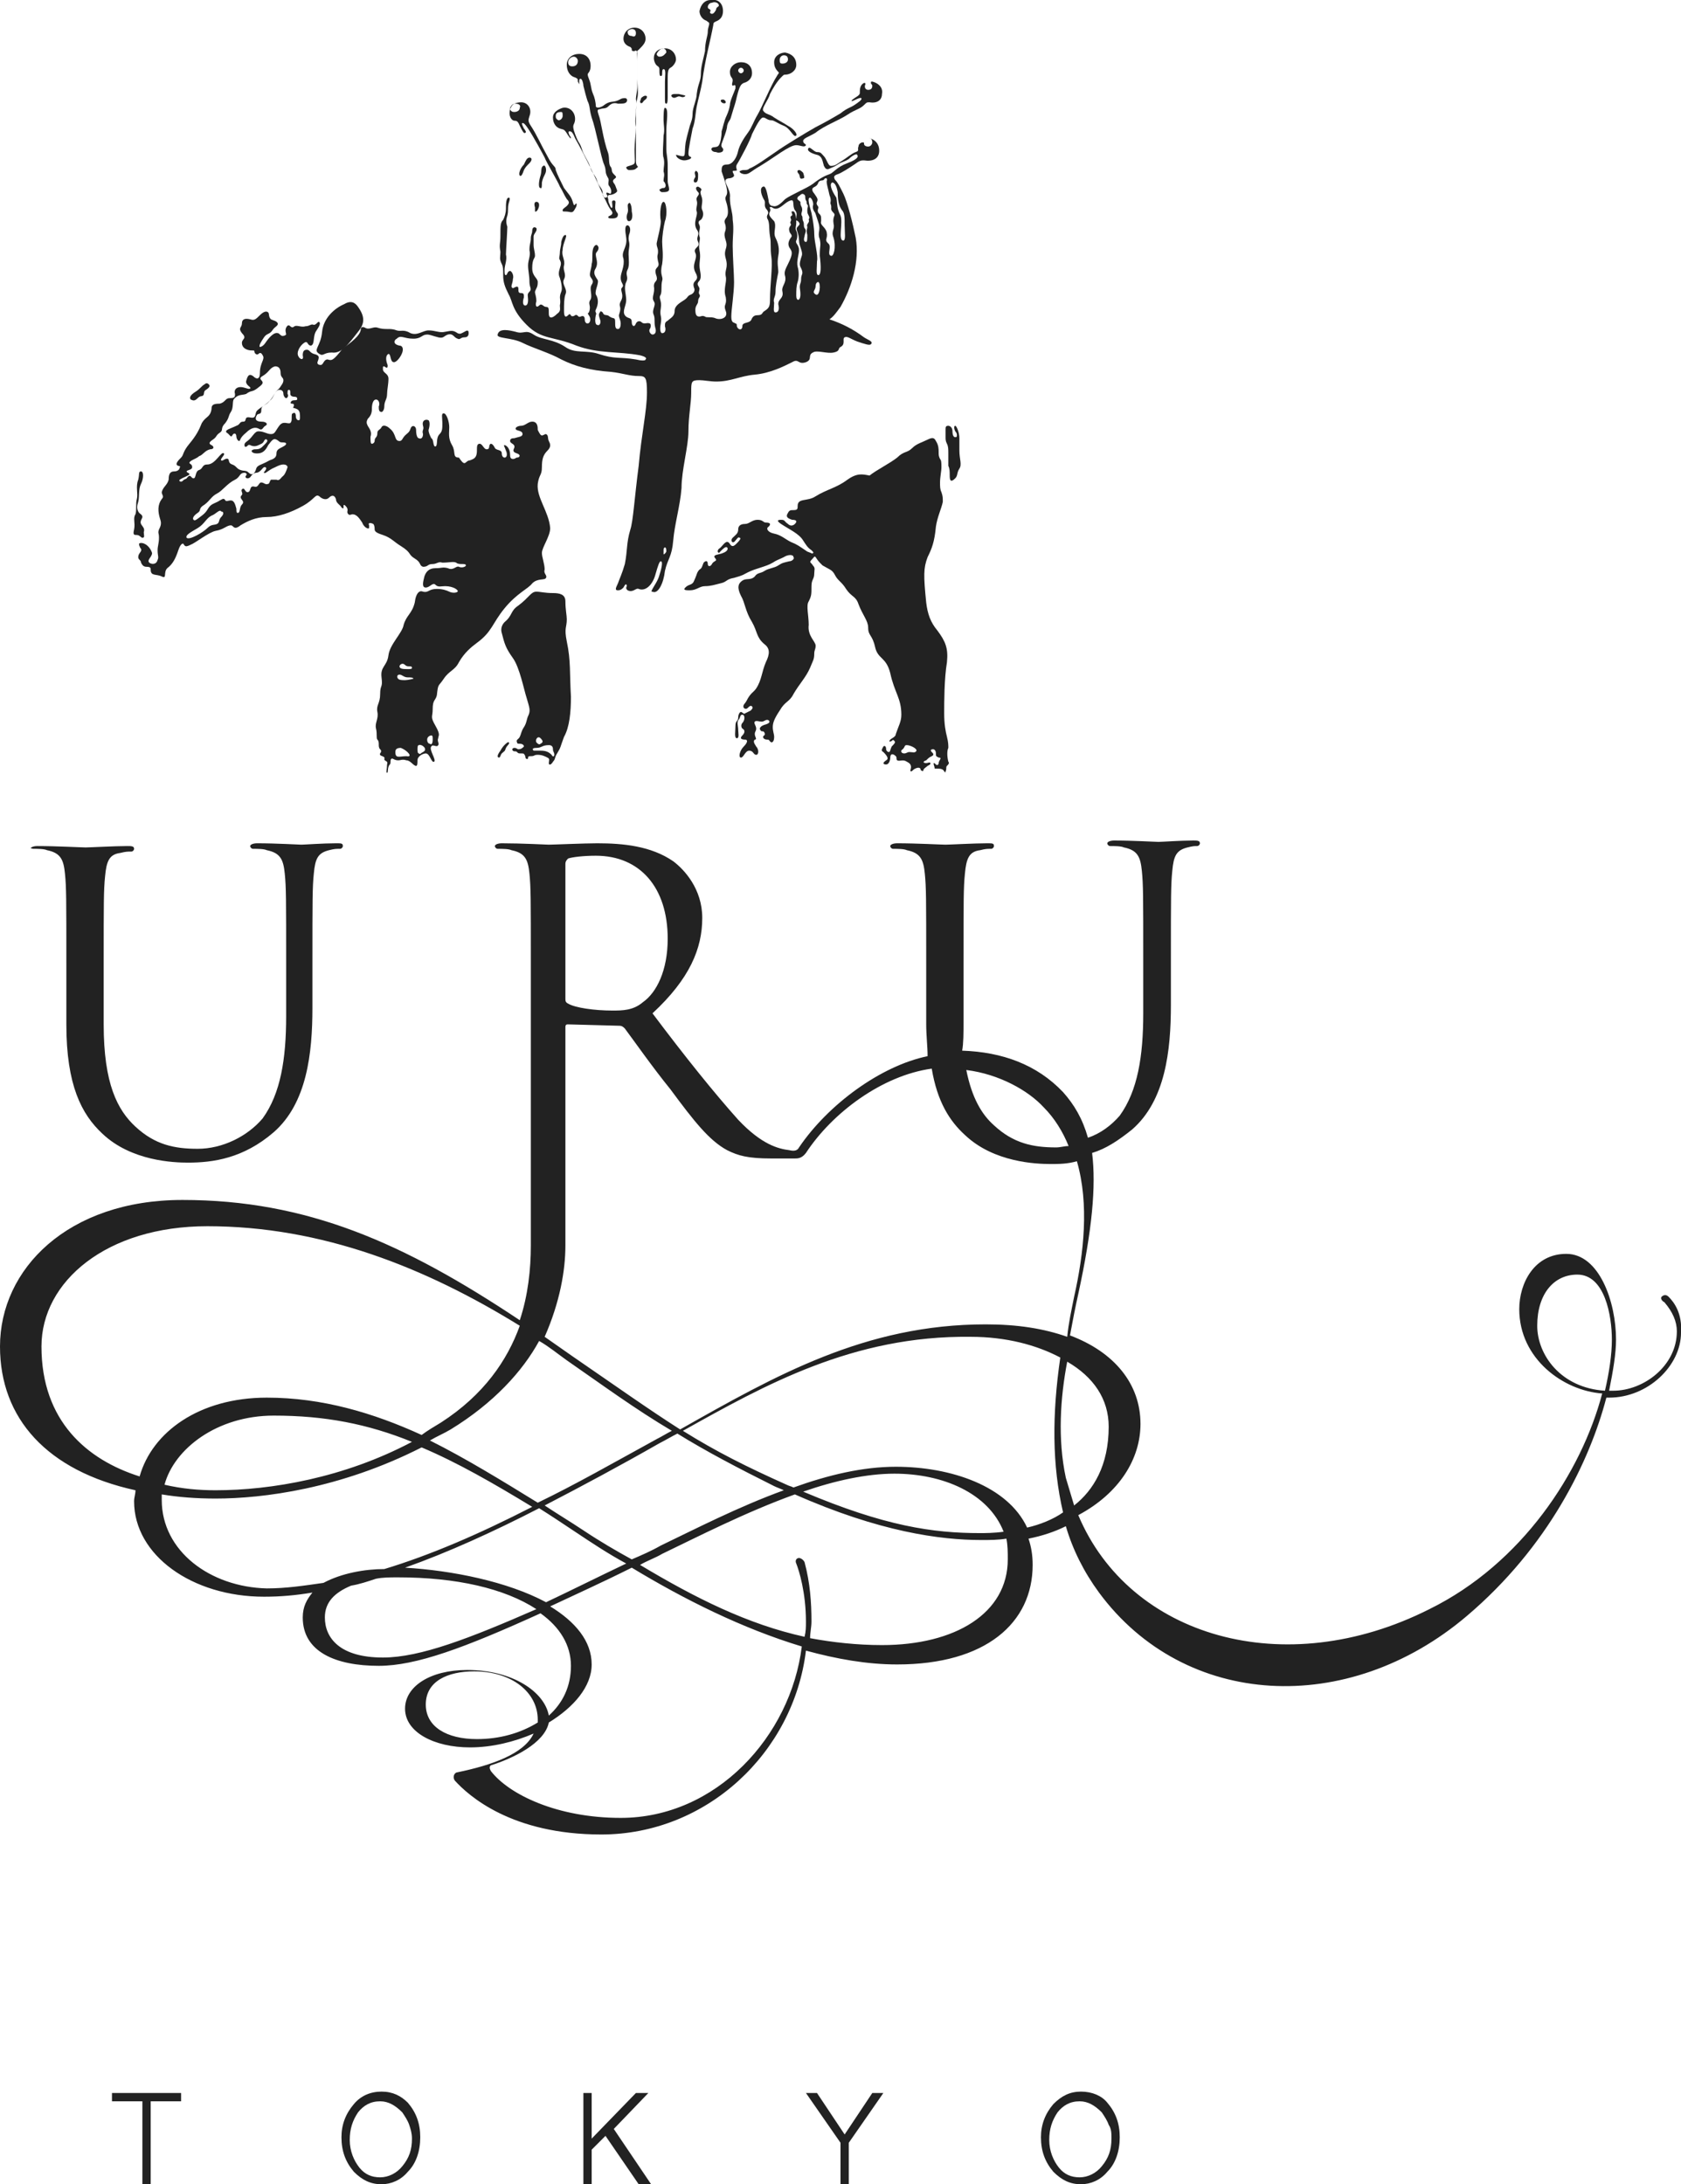 <?xml version="1.0" encoding="utf-8"?>
<!-- Generator: Adobe Illustrator 27.9.0, SVG Export Plug-In . SVG Version: 6.00 Build 0)  -->
<svg version="1.1" id="Layer_1" xmlns="http://www.w3.org/2000/svg" xmlns:xlink="http://www.w3.org/1999/xlink" x="0px" y="0px"
	 width="121.6px" height="158px" viewBox="0 0 121.6 158" style="enable-background:new 0 0 121.6 158;" xml:space="preserve">
<style type="text/css">
	.st0{fill:#222222;}
</style>
<g>
	<path class="st0" d="M2.4,61.4c0.3,0,0.8,0,1,0.1c1,0.2,1.2,0.7,1.3,1.7c0.1,1,0.1,1.8,0.1,6.5v4.4c0,4.4,1.1,6.5,2.6,7.9
		c2.1,2,5.2,2.1,6.2,2.1c1.8,0,4-0.3,6.2-2.2c2.4-2.1,2.8-5.7,2.8-9v-3.2c0-4.7,0-5.5,0.1-6.5c0.1-1.1,0.3-1.5,1.1-1.7
		c0.4-0.1,0.5-0.1,0.8-0.1c0.1,0,0.2-0.1,0.2-0.2c0-0.2-0.1-0.2-0.5-0.2c-0.9,0-2.3,0.1-2.5,0.1S20,61,18.6,61
		c-0.3,0-0.5,0.1-0.5,0.2c0,0.1,0.1,0.2,0.2,0.2c0.3,0,0.8,0,1,0.1c1,0.2,1.2,0.7,1.3,1.7c0.1,1,0.1,1.8,0.1,6.5v3.8
		c0,3.1-0.4,5.6-1.7,7.4c-1.1,1.3-2.9,2.2-4.7,2.2c-1.7,0-3.1-0.3-4.5-1.6c-1.3-1.2-2.3-3.1-2.3-7.4v-4.2c0-4.7,0-5.5,0.1-6.5
		c0.1-1.1,0.3-1.6,1.1-1.7c0.4-0.1,0.5-0.1,0.8-0.1c0.1,0,0.2-0.1,0.2-0.2c0-0.2-0.2-0.2-0.5-0.2c-0.9,0-2.7,0.1-3,0.1
		s-2.1-0.1-3.5-0.1c-0.3,0-0.5,0.1-0.5,0.2C2.2,61.3,2.3,61.4,2.4,61.4z"/>
	<path class="st0" d="M120.7,93.8c-0.2-0.2-0.4-0.1-0.5,0s0,0.3,0.2,0.4c0.6,0.7,0.9,1.4,0.9,2.1c0,2.5-2.4,4.3-4.6,4.3
		c-0.1,0-0.2,0-0.3,0c0.3-1.5,0.5-2.7,0.5-3.7c0-2.7-1.2-6.2-3.6-6.2c-2.3,0-3.4,2.1-3.4,4c0,3.6,3.2,5.9,6,6.1
		c-1.5,5.7-5.8,12.3-12.5,15.6c-10.5,5.3-21.7,2-25.4-6.8c3-1.6,4.5-4.1,4.5-6.6c0-2.9-1.9-5.2-5.1-6.4c0.2-1.1,0.4-2.1,0.6-3
		c1-4.6,1.3-7.8,1-10.2c1-0.3,1.9-0.9,2.9-1.7c2.4-2.1,2.8-5.7,2.8-9v-3.2c0-4.7,0-5.5,0.1-6.5c0.1-1.1,0.3-1.5,1.1-1.7
		c0.4-0.1,0.5-0.1,0.7-0.1c0.1,0,0.2-0.1,0.2-0.2c0-0.2-0.2-0.2-0.5-0.2c-0.9,0-2.3,0.1-2.5,0.1s-1.8-0.1-3.2-0.1
		c-0.3,0-0.5,0.1-0.5,0.2c0,0.1,0.1,0.2,0.2,0.2c0.3,0,0.8,0,1,0.1c1,0.2,1.2,0.7,1.3,1.7c0.1,1,0.1,1.8,0.1,6.5v3.8
		c0,3.1-0.4,5.6-1.7,7.4c-0.6,0.7-1.4,1.3-2.3,1.6c-0.4-1.4-1-2.4-1.8-3.3c-1.9-2-4.4-2.9-7.3-3c0.1-0.5,0.1-1.3,0.1-2.1v-4.2
		c0-4.7,0-5.5,0.1-6.5c0.1-1.1,0.3-1.6,1.1-1.7c0.4-0.1,0.5-0.1,0.8-0.1c0.1,0,0.2-0.1,0.2-0.2c0-0.2-0.1-0.2-0.5-0.2
		c-0.9,0-2.7,0.1-3,0.1S66.3,61,64.9,61c-0.3,0-0.5,0.1-0.5,0.2c0,0.1,0.1,0.2,0.2,0.2c0.3,0,0.8,0,1,0.1c1,0.2,1.2,0.7,1.3,1.7
		c0.1,1,0.1,1.8,0.1,6.5v4.4c0,0.8,0.1,1.6,0.1,2.3c-3.4,0.7-7.2,3.5-9.3,6.6c-0.1,0.2-0.3,0.3-0.7,0.2c-0.8-0.1-2-0.4-3.7-2.2
		c-1.7-1.9-3.8-4.5-6.2-7.7c2.7-2.5,3.6-4.7,3.6-6.9c0-2.1-1.3-3.5-2.1-4.1c-1.6-1.1-3.6-1.3-5.5-1.3c-0.9,0-3.2,0.1-3.5,0.1
		c-0.1,0-2-0.1-3.4-0.1c-0.3,0-0.5,0.1-0.5,0.2c0,0.1,0.1,0.2,0.2,0.2c0.3,0,0.8,0,1,0.1c1,0.2,1.2,0.7,1.3,1.7s0.1,1.8,0.1,6.5v6
		l0,0v14.4c0,1.7-0.2,3.6-0.8,5.4c-8.4-5.6-15.4-8.7-24.4-8.7C4.9,86.8,0,91.8,0,97.4c0,5.2,3.4,9,9.8,10.4c0,0.3-0.1,0.5-0.1,0.8
		c0,3.9,4.2,6.9,9.4,6.9c1.2,0,2.3-0.1,3.5-0.3c-0.4,0.5-0.7,1-0.7,1.8c0,2.5,2.4,3.5,5.5,3.5c2.7,0,6.2-1.3,11.7-3.8
		c1.4,1,2.2,2.3,2.2,3.8s-0.6,2.7-1.6,3.6c-0.3-1.7-2.6-3.3-5.9-3.3c-2.7,0-4.5,1.2-4.5,2.8c0,1.7,2.1,2.8,4.7,2.8
		c1.6,0,3.2-0.4,4.6-1c-0.7,1.5-3.1,2.3-5.5,2.8c-0.2,0-0.4,0.3-0.2,0.6c1,1.1,4.1,3.9,10.6,3.9c7.6,0,13.9-5.9,14.8-13.3
		c2.2,0.6,4.4,1,6.6,1c6.4,0,9.8-3,9.8-7.2c0-0.7-0.1-1.3-0.3-1.9c1-0.2,1.9-0.5,2.7-0.9c0.5,1.7,1.3,3.3,2.4,4.8
		c6.2,8.4,18,9,26.6,1.7c5.9-5,8.9-11.2,10.1-15.8c0.1,0,0.1,0,0.2,0c2.8,0,5.2-2.3,5.2-4.7C121.7,95,121.1,94.2,120.7,93.8z
		 M80.2,103.2c0,2.8-1.1,4.6-2.5,5.7c-0.2-0.7-0.4-1.3-0.6-2c-0.6-2.8-0.4-5.8,0.1-8.4C79.1,99.6,80.2,101.2,80.2,103.2z M75.5,80.1
		c0.8,0.8,1.4,1.8,1.8,2.8c-0.3,0-0.6,0.1-0.9,0.1c-1.7,0-3.1-0.3-4.5-1.6c-0.9-0.8-1.6-2-2-4C72.3,77.7,74.4,78.9,75.5,80.1z
		 M40.9,62.5c0-0.2,0.1-0.3,0.2-0.4c0.3-0.1,1.1-0.2,2-0.2c3.2,0,5.2,2.3,5.2,6c0,2.3-0.8,3.9-1.8,4.6c-0.7,0.6-1.5,0.6-2.2,0.6
		c-1.3,0-2.7-0.2-3.2-0.5c-0.2-0.1-0.2-0.2-0.2-0.4V62.5L40.9,62.5z M40.9,90.1V75.7l0,0v-1.4c0-0.2,0.1-0.2,0.2-0.2l3.7,0.1
		c0.2,0,0.3,0.1,0.4,0.2c0.6,0.8,2,2.8,3.3,4.4c1.7,2.3,2.8,3.7,4.1,4.4c0.8,0.4,1.5,0.6,3.2,0.6c0,0,1.2,0,1.7,0
		c0.2,0,0.5,0,0.8-0.4c1.9-2.9,5.5-5.6,9.1-6.1c0.4,2.4,1.3,3.8,2.4,4.8c2.1,2,5.2,2.1,6.2,2.1c0.6,0,1.2,0,1.9-0.2
		c0.9,3.1,0.5,6.7-0.2,9.8c-0.2,1-0.4,1.9-0.5,2.9c-1.7-0.6-3.6-0.9-5.9-0.9c-8.7,0-15.2,3.7-22.1,7.6c-2.2-1.4-4.6-3.1-7.8-5.3
		c-0.7-0.5-1.3-0.9-2-1.4C40.5,94.2,40.9,91.9,40.9,90.1z M42.2,110.7c-0.9-0.6-1.9-1.2-2.8-1.8c2.7-1.4,5.5-2.9,8.3-4.5
		c0.4-0.2,0.9-0.5,1.3-0.7c2.1,1.3,4.4,2.5,7,3.8c0.2,0.1,0.5,0.2,0.7,0.3c-3.3,1.2-6.4,2.8-8.9,4c-0.7,0.4-1.4,0.7-2.1,1
		C44.6,112.2,43.4,111.5,42.2,110.7z M45.3,113.1c-2.1,1-4.1,2-5.8,2.8c-2.8-1.5-6.8-2.3-10.2-2.5c3.1-1.1,6.4-2.6,9.7-4.3
		c0.8,0.5,1.7,1.1,2.6,1.7C42.8,111.6,44,112.4,45.3,113.1z M47.5,104.1c-3.1,1.7-5.9,3.3-8.6,4.6c-2.6-1.6-5.2-3.2-7.8-4.5
		c0.5-0.3,1-0.5,1.5-0.8c3.1-1.9,5.2-4.2,6.4-6.4c0.7,0.4,1.3,0.9,2,1.4c2.6,1.8,4.9,3.5,7.6,5.1C48.2,103.7,47.9,103.9,47.5,104.1z
		 M3,97.4c0-4.7,4.7-8.7,12-8.7c8.3,0,15.8,3,22.6,7.2c-0.9,2.5-2.6,5-5.7,7c-0.5,0.3-1,0.6-1.4,0.9c-3.5-1.6-7.2-2.7-11.2-2.7
		c-4.9,0-8.3,2.5-9.2,5.7C6.3,105.6,3,102.8,3,97.4z M29.8,104.3c-4.9,2.6-10.2,3.5-14.2,3.5c-1.2,0-2.4-0.1-3.7-0.4
		c0.7-2.6,3.8-5,7.9-5C23.5,102.4,26.6,103,29.8,104.3z M11.7,108.5c0-0.1,0-0.3,0-0.4c1.2,0.2,2.5,0.3,3.9,0.3
		c3.4,0,9-0.7,14.9-3.7c2.6,1.1,5.2,2.6,8,4.3c-3.9,2-7.4,3.5-10.7,4.5c-1.4,0-3.1,0.3-4.4,1c-1.4,0.2-2.7,0.4-4.1,0.4
		C15.2,114.8,11.7,112.2,11.7,108.5z M27.7,119.9c-3.1,0-4.2-1.4-4.2-2.9c0-1.1,0.7-1.8,1.9-2.3c0.6-0.1,1.2-0.3,1.8-0.5
		c0.5-0.1,1-0.1,1.6-0.1c4.2,0,7.7,0.8,10,2.3C34,118.5,30.4,119.9,27.7,119.9z M34.5,125.8c-2.2,0-3.7-0.9-3.7-2.5
		c0-1.7,1.6-2.4,3.5-2.4c2.7,0,4.6,1.5,4.6,3.5c0,0.1,0,0.2,0,0.2C37.6,125.4,36.1,125.8,34.5,125.8z M44.9,131.5
		c-4.6,0-8.1-1.7-9.4-3.4c-0.1-0.2-0.1-0.3,0-0.4c1.6-0.5,3.9-1.6,4.2-3.1c1.8-1.1,3.1-2.6,3.1-4.2c0-1.7-1.2-3.1-3-4.2
		c1.7-0.8,3.7-1.7,5.9-2.8c3.8,2.3,8,4.4,12.3,5.7C57.2,125.6,51.8,131.5,44.9,131.5z M72.9,112.8c0,3.9-3.8,6.2-9.1,6.2
		c-1.8,0-3.6-0.2-5.2-0.5c0-0.4,0.1-0.8,0.1-1.2c0-1.4-0.1-2.8-0.5-4.3c-0.1-0.2-0.3-0.3-0.4-0.3c-0.2,0-0.3,0.2-0.2,0.4
		c0.2,0.5,0.7,2.1,0.7,4.2c0,0.4,0,0.7-0.1,1.1c-4.1-0.9-7.9-2.8-11.9-5.2c0.5-0.3,1.1-0.5,1.6-0.8c2.5-1.2,6-3,9.6-4.3
		c6.1,2.7,10.5,3.3,13.5,3.3c0.6,0,1.2,0,1.8-0.1C72.9,111.8,72.9,112.3,72.9,112.8z M58.1,107.9c2.3-0.8,4.6-1.3,6.6-1.3
		c3.5,0,6.8,1.4,7.9,4.2c-0.7,0.1-1.4,0.1-1.7,0.1C67.5,110.9,64,110.4,58.1,107.9z M74.3,110.5c-1.4-3-5.5-4.4-9.5-4.4
		c-2.4,0-4.9,0.6-7.4,1.5c-0.2-0.1-0.3-0.1-0.5-0.2c-2.9-1.3-5.1-2.4-7.5-3.9c5.9-3.3,12.3-6.9,20.8-6.8c2.6,0,4.8,0.6,6.5,1.5
		c-0.6,4.1-0.6,7.8,0.2,11.2C76.2,109.9,75.2,110.3,74.3,110.5z M111.2,95.9c0-2.3,1.2-3.7,2.9-3.7c2,0,2.5,3,2.5,4.7
		c0,1.1-0.2,2.4-0.5,3.7C112.9,100.4,111.2,98,111.2,95.9z"/>
	<polygon class="st0" points="8.1,152 10.3,152 10.3,158 10.9,158 10.9,152 13.1,152 13.1,151.4 8.1,151.4 	"/>
	<path class="st0" d="M27.6,151.3c-0.8,0-1.5,0.3-2,0.9c-0.6,0.7-0.9,1.5-0.9,2.4c0,1,0.3,1.8,0.9,2.5c0.6,0.6,1.2,0.9,2,0.9
		c0.7,0,1.4-0.3,1.9-0.9c0.6-0.6,0.9-1.5,0.9-2.5s-0.3-1.8-0.9-2.5C29,151.6,28.4,151.3,27.6,151.3z M29.8,154.7
		c0,0.8-0.2,1.4-0.7,2c-0.4,0.5-1,0.8-1.6,0.8s-1.1-0.2-1.5-0.7s-0.7-1.2-0.7-2s0.2-1.4,0.6-2c0.4-0.5,0.9-0.8,1.6-0.8
		c0.6,0,1.1,0.3,1.6,0.8c0.2,0.3,0.4,0.6,0.5,0.9C29.7,154,29.8,154.3,29.8,154.7z"/>
	<polygon class="st0" points="46.9,151.4 46,151.4 42.8,154.7 42.8,151.4 42.2,151.4 42.2,158 42.8,158 42.8,155.5 43.8,154.5 
		46.2,158 47.1,158 44.4,154 	"/>
	<polygon class="st0" points="61.1,154.4 59.1,151.4 58.3,151.4 60.8,155 60.8,158 61.4,158 61.4,155 63.9,151.4 63.1,151.4 	"/>
	<path class="st0" d="M78.2,151.3c-0.8,0-1.4,0.3-2,0.9c-0.6,0.7-0.9,1.5-0.9,2.4c0,1,0.3,1.8,0.9,2.5c0.6,0.6,1.2,0.9,2,0.9
		c0.7,0,1.4-0.3,1.9-0.9c0.6-0.6,0.9-1.5,0.9-2.5s-0.3-1.8-0.9-2.5C79.7,151.6,79,151.3,78.2,151.3z M80.4,154.7
		c0,0.8-0.2,1.4-0.7,2c-0.4,0.5-1,0.8-1.6,0.8s-1.1-0.2-1.5-0.7s-0.7-1.2-0.7-2s0.2-1.4,0.6-2c0.4-0.5,0.9-0.8,1.6-0.8
		c0.6,0,1.1,0.3,1.6,0.8c0.2,0.3,0.4,0.6,0.5,0.9C80.4,154,80.4,154.3,80.4,154.7z"/>
	<path class="st0" d="M68.4,31.6c0,0.2,0,0.3,0.1,0.5c0.1,0.2,0.1,0.4,0.1,0.7s0,0.7,0,0.9c0.1,0.2,0.1,0.4,0.1,0.7
		c0,0.4,0.1,0.5,0.4,0.2c0.2-0.2,0.1-0.4,0.3-0.7c0.2-0.3,0-0.7,0-1.3c0-0.3,0-0.4,0-0.9c0-0.4-0.2-0.9-0.3-0.9s-0.1,0.2,0,0.4
		c0.2,0.2,0.1,0.4,0.1,0.4c-0.2,0.1-0.3-0.1-0.3-0.4s-0.2-0.4-0.3-0.4c-0.2,0-0.2,0.1-0.2,0.3C68.4,31.4,68.4,31.5,68.4,31.6z"/>
	<path class="st0" d="M37.5,54.2c-0.1,0-0.1-0.1-0.3-0.1c-0.1,0-0.2,0.1-0.1,0.2c0.1,0.1,0.2,0,0.3,0.1s0.1,0.1,0.3,0.1
		s0.2,0,0.3,0.2c0,0.2,0.1,0.2,0.1,0.2c0.1,0,0.1,0,0.1-0.1s0.1-0.1,0.2-0.1c0.3,0,0.2-0.1,0.5-0.1s0.5,0.1,0.7,0.2
		c0.2,0.1,0.1,0.2,0.1,0.4s0.2,0.1,0.3-0.1c0.2-0.2,0.1-0.3,0.3-0.6c0.3-0.5,0.2-0.4,0.5-1.2c0.4-0.7,0.5-1.8,0.5-2.9
		c-0.1-1.7,0-2.6-0.3-4c-0.2-1,0-1,0-1.6c0-0.3-0.1-0.7-0.1-1.3c0-0.5-0.4-0.6-0.9-0.6c-0.6,0-0.9-0.1-1.2-0.1c-0.4,0-0.5,0.4-1.3,1
		c-0.6,0.4-0.4,0.7-1,1.2c-0.2,0.2-0.3,0.5-0.2,0.8c0.2,0.8,0.3,1.1,0.8,1.8s0.8,2.3,1,2.9c0.2,0.7,0.3,0.9,0.1,1.3
		c-0.1,0.2-0.1,0.5-0.3,0.8s-0.2,0.5-0.3,0.7s-0.3,0.2-0.2,0.4c0,0.1,0.1,0.1,0.2,0.1c0.2,0,0.3,0.1,0.3,0.2
		C37.8,54.1,37.7,54.2,37.5,54.2z M39.1,53.4c0.2,0.2,0.2,0.3,0,0.4c-0.1,0.1-0.2,0-0.3-0.1C38.7,53.5,38.9,53.2,39.1,53.4z
		 M38.8,54.1c0.4,0,0.4-0.2,0.9-0.2c0.2,0,0.3,0.1,0.3,0.3s0.1,0.2,0.1,0.4c0,0.1-0.1,0.2-0.2,0c-0.2-0.2-0.4-0.3-0.8-0.3
		c-0.1,0-0.2,0-0.3,0s-0.2,0-0.2,0C38.5,54.2,38.5,54.1,38.8,54.1z"/>
	<path class="st0" d="M36.2,54.3c-0.3,0.4-0.2,0.5-0.1,0.5s0.1-0.2,0.2-0.3c0.2-0.2,0.2-0.1,0.3-0.4c0.1-0.2,0.3-0.3,0.2-0.4
		C36.8,53.6,36.4,53.9,36.2,54.3z"/>
	<path class="st0" d="M23.1,25.6c0.3,0.2,0.3-0.1,0.9-0.1c0.7,0.1,1.2-0.6,1.9-1.5c0.5-0.6,0.5-1.1,0-1.8c-0.2-0.3-0.5-0.5-1-0.2
		c-0.7,0.3-1.5,1-1.6,2C23.2,25.1,22.6,25.3,23.1,25.6z"/>
	<path class="st0" d="M14.3,28.8c0.2-0.2,0.3-0.1,0.4-0.2c0.1-0.1,0-0.3,0.2-0.4c0.3-0.2,0.3-0.3,0.2-0.4s-0.2-0.1-0.3,0
		c-0.2,0.1-0.3,0.3-0.6,0.5c-0.5,0.3-0.5,0.5-0.4,0.6C14,29,14.1,29,14.3,28.8z"/>
	<path class="st0" d="M9.7,38.3c-0.1,0.4,0,0.4,0.2,0.4s0.3,0.2,0.4,0.2c0.2,0,0.1-0.2,0.1-0.4c0.1-0.3-0.1-0.4-0.2-0.6
		c-0.1-0.2,0.1-0.4,0.1-0.5c0-0.2-0.2-0.2-0.3-0.4s-0.1-0.4,0-0.7c0.1-0.4,0-0.9,0.2-1.3c0.2-0.4,0.2-0.9,0-0.9s-0.1,0.2-0.2,0.6
		c-0.2,0.5,0,1-0.1,1.4c-0.1,0.3,0,0.8-0.1,1.1C9.6,37.5,9.8,37.8,9.7,38.3z"/>
	<path class="st0" d="M10.1,39.3c-0.1,0,0,0.3,0.1,0.4c0.1,0.2-0.2,0.3-0.2,0.6c0,0.2,0.2,0.2,0.2,0.4c0.1,0.2,0.2,0.3,0.4,0.3
		c0.3,0,0.3,0.1,0.3,0.2c0,0.5,0.4,0.3,0.8,0.5c0.4,0.2,0.1-0.3,0.4-0.6c0.4-0.3,0.6-0.7,0.8-1.3s0.4-0.5,0.4-0.4
		c0.1,0.1,0.1,0.2,0.5,0c0.3-0.1,1.3-0.9,1.8-1c0.6-0.1,0.8-0.4,1.1-0.4c0.2,0,0.2,0.4,0.7,0c0.5-0.3,1.1-0.6,1.9-0.6
		s1.7-0.3,2.6-0.8s0.9-0.9,1.2-0.7c0.2,0.2,0.5,0.3,0.7,0.1s0.4-0.2,0.5,0.1c0,0.3,0.3,0.4,0.4,0.6c0.3,0.3,0-0.4,0.3-0.1
		c0.3,0.3,0,0.4,0.2,0.6c0.1,0.1,0.2,0,0.3,0c0.3,0,0.5,0.3,0.7,0.6c0.1,0.3,0.4,0.5,0.5,0.4c0,0,0-0.1,0-0.2
		c-0.1-0.2,0.1-0.2,0.3-0.1c0.1,0.1,0.1,0.3,0.1,0.4c0,0.2,0.3,0.3,0.6,0.4c0.6,0.2,0.8,0.5,1.3,0.8c0.8,0.5,0.5,0.6,1,0.9
		c0.5,0.3,0.3,0.5,0.6,0.6c0.4,0,0.3-0.2,0.7-0.2c0.3,0,0.4-0.2,0.7-0.1c0.5,0,0.8-0.1,1,0c0.2,0.2,0.7,0,0.7,0.2
		c0,0.1-0.3,0.2-0.5,0.1c-0.2-0.1-0.4,0.3-0.8,0.1c-0.4-0.1-0.4,0-0.9,0s-0.7,0.3-0.8,0.6c-0.1,0.4-0.2,0.8,0.1,0.8s0.5-0.4,0.7-0.2
		s0.4,0.1,0.7,0.1c0.6,0,1,0.3,0.9,0.4c-0.1,0.1-0.4,0.1-0.6,0s-0.5-0.2-0.9-0.2c-0.6,0-0.6,0.3-1,0.2c-0.2-0.1-0.5,0-0.6,0.8
		c-0.2,0.8-0.6,0.9-0.8,1.6c-0.1,0.6-1,1.4-1.1,2.2s-0.6,0.8-0.5,1.6s-0.1,0.5-0.1,1.2s-0.3,0.8-0.2,1.3s-0.2,0.8-0.1,1.2
		s0,0.7,0.1,0.8c0.2,0.2,0,0.5,0.2,0.7s-0.1,0.3,0,0.4c0,0.1,0.4,0.1,0.3,0.3c0,0.2,0.3,0.1,0.2,0.4c0,0.3-0.1,0.6,0,0.6
		s0-0.4,0.2-0.6c0.1-0.1,0-0.3,0.1-0.4c0.1-0.1,0.2,0.1,0.5,0.1c0.2,0,0.3-0.1,0.6,0c0.3,0,0.5,0.4,0.7,0.4c0.1,0,0.1-0.2,0.1-0.4
		c0-0.3,0.4-0.5,0.6-0.5c0.3,0,0.4,0.7,0.6,0.6c0.2-0.1-0.4-0.9-0.2-1.1c0.1-0.2,0.4,0.1,0.5-0.1c0.1-0.1-0.1-0.3,0-0.5
		c0-0.2,0.2-0.2-0.2-0.9c-0.4-0.7-0.2-0.6-0.2-1.2c0-0.7,0.2-0.6,0.3-1c0.1-0.9,0.1-0.6,0.5-1.2c0.4-0.6,0.8-0.6,1.1-1.2
		c0.4-0.7,0.9-1.1,1.3-1.4c1.1-0.8,1.1-1.4,2-2.5s1.7-1.4,2-1.8c0.4-0.4,0.9-0.2,1-0.4s-0.2-0.3-0.1-0.6c0-0.4-0.2-0.9-0.2-1.2
		c0-0.4,0.6-1.2,0.6-1.8c-0.1-1.2-1-2.2-0.9-3.2c0.1-0.7,0.3-0.6,0.3-1.2c0-0.6,0.1-0.9,0.4-1.2s0.2-0.5,0.1-0.7s0-0.4-0.2-0.5
		c-0.1,0-0.2,0.1-0.3,0.1s-0.2-0.2-0.3-0.4c0-0.2,0-0.6-0.4-0.6c-0.3,0-0.5,0.3-0.8,0.3c-0.2,0-0.4,0.1-0.4,0.2
		c0,0.2,0.5,0.1,0.5,0.4c0,0.2-0.3,0.2-0.6,0.3c-0.1,0-0.3,0-0.3,0.2s0.4,0.2,0.3,0.5c-0.1,0.2-0.1,0.3,0.2,0.4
		c0.3,0.1,0.2,0.3,0,0.3c-0.1,0-0.1,0.1-0.3,0.1s-0.2-0.2-0.2-0.3c0-0.5-0.3-0.7-0.4-0.7s0,0.1,0.1,0.4c0.1,0.2,0.1,0.5-0.1,0.5
		c-0.1,0-0.2-0.1-0.2-0.3c0-0.3-0.4-0.2-0.5-0.4s-0.2-0.3-0.3-0.3c-0.2,0.1,0,0.4-0.3,0.4c-0.2,0-0.3-0.4-0.5-0.4s-0.2,0.2-0.2,0.5
		c0,0.6-0.3,0.6-0.5,0.7c-0.2,0-0.3,0.2-0.4,0.2s-0.2-0.1-0.4-0.4c-0.5,0-0.2-0.4-0.5-0.9s-0.2-0.9-0.2-1.3s-0.2-1-0.4-1
		S32,30.2,32,30.6c0,0.4,0,0.6-0.2,0.8c-0.3,0.3-0.1,0.8-0.3,0.9c-0.2,0-0.1-0.5-0.3-0.6c-0.1-0.2-0.2-0.4-0.2-0.6
		c0.1-0.3,0.1-0.6,0-0.7c-0.2-0.1-0.5,0-0.4,0.4c0.1,0.3-0.1,0.3,0,0.6c0,0.2-0.1,0.4-0.3,0.3c-0.1,0-0.2-0.2-0.2-0.6
		c0-0.3-0.3-0.4-0.4-0.1s-0.2,0.3-0.4,0.5s-0.2,0.4-0.4,0.4c-0.4,0-0.2-0.5-0.7-0.9c-0.2-0.2-0.5-0.3-0.6-0.1
		c-0.1,0.2-0.3,0.2-0.3,0.4c0,0.4-0.2,0.3-0.2,0.6c0,0.1-0.1,0.2-0.2,0.2s-0.1-0.2-0.1-0.5c0.1-0.3,0-0.5-0.2-0.8
		c-0.1-0.2-0.1-0.3,0-0.5c0.2-0.2,0.3-0.4,0.3-0.7c0-0.4,0.1-0.7,0.3-0.7s0.3,0.3,0.2,0.5c0,0.2,0,0.4,0.2,0.4
		c0.1,0,0.2-0.2,0.2-0.4c0-0.4,0.2-0.5,0.2-0.9c0-0.3,0.1-0.7,0.1-1.1s-0.4-0.4-0.4-0.7c0-0.2,0-0.2,0.1-0.2
		c0.1,0.1,0.2,0.1,0.2,0.1s0.1-0.1,0-0.3c-0.1-0.3-0.1-0.6,0.1-0.7c0.2,0,0.1,0.6,0.4,0.6c0.2,0,0.5-0.4,0.6-0.7
		c0.1-0.3,0-0.5-0.2-0.5c-0.5-0.1-0.4-0.4-0.2-0.5c0.3-0.3,0.5,0,1.2,0c0.6,0,0.6-0.3,1-0.3c0.2,0,0.4,0.1,0.8,0.2
		c0.4,0.1,0.4-0.1,0.7-0.2c0.4-0.1,0.4,0.2,0.7,0.3c0.2,0.1,0.2-0.1,0.5-0.1c0.2,0,0.3-0.1,0.3-0.3c0-0.1,0-0.3-0.3-0.1
		c-0.2,0.1-0.3,0.2-0.5,0.1c-0.3-0.2-0.4-0.2-0.9-0.1c-0.4,0.1-0.7-0.1-1.2-0.1c-0.4,0-0.8,0.4-1.3,0.2c-0.5-0.3-0.7-0.1-1-0.2
		c-0.5-0.2-0.8,0-1.4-0.2c-0.3-0.1-0.6,0.2-0.9,0c-0.2-0.1-0.3,0-0.3,0.1c0,0.3-0.3,0.7-1.3,1.4c-0.7,0.9-0.8,0.9-1.1,0.8
		c-0.3,0-0.3,0.4-0.5,0.4s-0.3-0.1-0.2-0.3c0.1-0.3,0.1-0.4-0.3-0.5c-0.3-0.1-0.3-0.3-0.5-0.3s-0.3,0.1-0.3,0.4
		c0.1,0.4-0.2,0.3-0.3,0.1c-0.2-0.3,0.1-0.8,0.4-1s0.2,0.2,0.5,0.2c0.3-0.1,0.1-0.7,0.4-1.1c0.2-0.3,0.3-0.5,0.2-0.6
		s-0.2,0.2-0.4,0.2c-0.2-0.1-0.3,0.1-0.6,0.1c-0.3,0.1-0.6-0.1-0.8,0c-0.1,0.1-0.2,0.1-0.3,0s-0.2-0.1-0.3,0.1s0,0.4,0,0.5
		c-0.1,0.1-0.2,0.1-0.3,0.1c-0.2-0.1-0.2-0.2-0.3-0.2c-0.3-0.1-0.7,0.4-0.9,0.7c-0.2,0.3-0.4,0.3-0.4,0.3c-0.1-0.1,0.1-0.4,0.3-0.7
		c0.2-0.3,0.4-0.2,0.6-0.5s0.4-0.3,0.4-0.5c-0.1-0.2-0.3-0.2-0.5-0.3c-0.2-0.2-0.1-0.4-0.2-0.5s-0.3-0.1-0.6,0.2
		c-0.3,0.3-0.4,0.4-0.7,0.3c-0.4-0.1-0.6,0-0.6,0.3s-0.3,0.3,0,0.7c0.4,0.4,0,0.4,0,0.7c0,0.2,0.1,0.4,0.4,0.5s0.5,0,0.5,0.1
		c0,0.2,0.2,0.3,0.3,0.2c0.1-0.1,0.2-0.1,0.3,0.1c0.2,0.3-0.2,0.5-0.2,1.3c0,0.4-0.2,0.5-0.5,0.2c-0.3-0.2-0.4,0-0.5,0.4
		c0,0.3,0.4,0.4,0.3,0.5C18,28.2,17.7,28,17.4,28s-0.5,0.2-0.4,0.5c0,0.2,0,0.3-0.4,0.3c-0.3,0-0.3,0.3-0.7,0.4
		c-0.5,0-0.6,0.1-0.6,0.4c-0.1,0.6-0.4,0.5-0.7,1c-0.2,0.5-0.4,0.9-0.9,1.5c-0.5,0.6-0.4,0.8-0.6,1s-0.5,0.5-0.2,0.6
		c0.1,0,0.2,0.1,0.1,0.1c0,0.2-0.2,0.3-0.4,0.3c-0.3,0-0.4,0.2-0.4,0.6c-0.1,0.4-0.4,0.5-0.5,0.9c0,0.2,0.2,0.3,0,0.5
		c-0.3,0.4-0.3,0.9-0.1,1.5c0.1,0.3,0,0.5-0.1,0.7c-0.1,0.3,0,0.2,0,0.6c0,0.4-0.1,0.6-0.1,0.9c0,0.4,0.1,0.5,0,0.7
		c-0.1,0.4-0.5,0.3-0.6,0.2C10.6,40.5,11,40.3,11,40C10.8,39.4,10.3,39.2,10.1,39.3z M29.3,48.1c0.1,0.1,0.2,0.1,0.3,0.1
		s0.2,0,0.2,0.1s-0.1,0.1-0.3,0.1c-0.3,0-0.6,0-0.6-0.2C28.9,48.1,29.1,47.9,29.3,48.1z M29.4,54.7c-0.5,0-0.8,0.2-0.8-0.3
		c0-0.2,0.1-0.3,0.4-0.3C29.5,54.3,29.9,54.8,29.4,54.7z M29.3,49.2c-0.2,0-0.4,0-0.5-0.1s-0.1-0.3,0.1-0.3s0.3,0.2,0.6,0.2
		c0.2,0,0.4,0,0.4,0.1C29.9,49.1,29.5,49.2,29.3,49.2z M30.6,54.4c-0.2,0.1-0.2,0.2-0.3,0.1c-0.1,0-0.1-0.2-0.1-0.3s0-0.3,0.1-0.3
		C30.5,53.8,31,54.2,30.6,54.4z M31.2,53.2c0.1,0,0.1,0.1,0.1,0.3c0,0.3-0.1,0.4-0.2,0.3c-0.1,0-0.2-0.1-0.2-0.3
		S31.1,53.2,31.2,53.2z M16,37.4c-0.2,0.2-0.1,0.4-0.3,0.5s-0.4,0-0.7,0.3s-1.3,0.9-1.5,0.7c-0.1-0.2,0.3-0.4,0.8-0.7s0.6-0.7,1-0.9
		c0.3-0.1,0.6-0.5,0.7-0.3C16.2,37,16.2,37.2,16,37.4z M20.4,34.5c-0.1,0.1-0.2,0.3-0.4,0.2c-0.2,0-0.3,0-0.4,0
		c-0.1,0.1-0.1,0.3-0.2,0.3c-0.2,0.1-0.3-0.1-0.5-0.1s-0.2,0.4-0.5,0.3c-0.4-0.1-0.2,0.4-0.5,0.4c-0.2,0-0.2-0.4-0.4-0.2
		c-0.1,0.1,0.1,0.3,0,0.4c-0.3,0.3,0.3,0.4,0,0.7c-0.2,0.2-0.1,0.6-0.3,0.6c-0.1,0-0.1-0.1-0.1-0.3c-0.1-0.4-0.2-0.6-0.4-0.6
		s-0.3,0.1-0.4,0c-0.1-0.2-0.2-0.1-0.4,0c-0.3,0.2-0.5,0.2-0.7,0.4S15,37,14.6,37.3s-0.5,0.4-0.6,0.3c-0.1-0.1,0-0.3,0.3-0.5
		s0-0.3,0.5-0.6c0.4-0.3,0.5-0.6,0.9-0.8c0.4-0.2,0.7-0.7,1.3-1c0.4-0.2,0.3-0.5,0.7-0.5c0.1,0,0.2,0.1,0.1,0.2
		c-0.1,0.1,0,0.2,0.1,0.2c0.3,0,0.2-0.3,0.6-0.4c0.4,0,0.5-0.5,0.7-0.4s-0.2,0.4-0.1,0.4c0.1,0.1,0.3-0.2,0.8-0.4
		c0.2-0.1,0.4-0.2,0.6-0.2s0.3,0.1,0.3,0.2C20.6,34.4,20.5,34.4,20.4,34.5z M13.7,34.3c0-0.1-0.2-0.1-0.2-0.2c0-0.1,0.4-0.1,0.4-0.3
		s-0.1-0.2-0.2-0.3c0-0.2,0.5-0.3,0.7-0.5c0.3-0.1,0.4-0.4,0.8-0.5c0.3,0,0.3-0.2,0.1-0.3s-0.2-0.2,0.1-0.4s0.2-0.3,0.5-0.5
		s0-0.3,0.4-0.7c0.3-0.4,0.2-0.5,0.4-0.8s0.1-0.7,0.2-0.9c0.3-0.4,0.6-0.3,0.9-0.4c0.4-0.3,0.4-0.1,0.8-0.4s0.5-0.4,0.3-0.6
		c-0.1-0.1-0.1-0.2,0.1-0.3c0.5-0.3,0.5-0.6,0.9-0.7c0.3,0,0.4,0.2,0.4,0.5s0.2,0.3,0.2,0.5s-0.1,0.3-0.3,0.6
		c-0.4,0.3-0.4,0.7-0.7,0.9c-0.3,0.3-0.7,0.5-0.9,0.7s0,0.6-0.5,0.5s-0.2,0.3-0.5,0.3s-0.2,0.2-0.5,0.3c-0.4,0.2-0.9,0.3-0.7,0.5
		c0.2,0.1,0.3,0.4,0.4,0.2c0.1-0.2,0.3-0.2,0.3,0.1c0,0.1,0.1,0.3,0.2,0.3s0-0.2,0.5-0.6c0.4-0.4,0.7-0.4,0.9-0.3
		c0.3,0.2,0.3-0.1,0.5-0.2s0.1-0.3-0.3-0.3s-0.5-0.2-0.3-0.5c0.1-0.1,0.3,0,0.3-0.3s0.1-0.3,0.4-0.5c0.5-0.4,0.6-1,0.9-1
		c0.2,0,0.3,0.1,0.3,0.3c0,0.1,0.1,0.3,0.2,0.3s0.2-0.2,0.1-0.3c0-0.2,0-0.3,0.1-0.3s0.1,0.1,0.1,0.3c0,0.1,0.1,0.2,0.3,0.2
		s0.2,0.1,0.2,0.2c-0.1,0.1-0.2,0-0.4,0.1c-0.1,0.1-0.1,0.2,0,0.2c0.2,0,0.2,0.1,0.1,0.3c0.5,0.1,0.5,0.3,0.5,0.7
		c0,0.1,0,0.2-0.1,0.2s-0.2-0.1-0.2-0.3c0-0.2-0.1-0.3-0.2-0.2c-0.1,0-0.1,0.1-0.1,0.3c0,0.2,0,0.3-0.1,0.4
		c-0.2,0.1-0.5-0.2-0.8,0.2c-0.3,0.4-0.3,0.6-0.6,0.6s-0.5-0.2-0.9-0.2c-0.3,0-0.4,0.4-0.8,0.7c-0.3,0.2-0.2,0.3-0.2,0.4
		c0.2,0.1,0.2-0.2,0.4-0.1c0.2,0.1,0.4,0.1,0.6,0s0.3-0.1,0.4-0.3s0.2-0.1,0.2-0.1c0.1,0.1,0,0.2-0.2,0.4s-0.3,0.3-0.6,0.3
		c-0.1,0-0.2,0-0.3,0.1c0,0.1,0.1,0.2,0.4,0.2c0.4,0,0.6-0.2,0.8-0.6c0.3-0.4,0.4-0.5,0.6-0.4s0.2,0.2,0.4,0.2c0.1,0,0.3,0,0.3,0.1
		s-0.2,0.2-0.4,0.3S20,32.6,20,32.8c0,0.3-0.2,0.4-0.5,0.5c-0.7,0.4-0.9,0.3-1,0.7c-0.1,0.3-0.3,0.4-0.5,0.2s-0.3-0.1-0.6-0.2
		s-0.3-0.3-0.6-0.4c-0.3-0.1-0.2-0.3-0.3-0.4c-0.2-0.1-0.4,0.2-0.5,0.1c-0.1-0.1,0.3-0.4,0.2-0.5c-0.2-0.2-0.6,0.8-1.2,0.8
		c-0.4,0-0.3,0.3-0.6,0.4c-0.3,0.1-0.2,0.6-0.4,0.6s-0.2-0.4-0.5,0c-0.1,0.1-0.1,0-0.3,0.2c-0.1,0.1-0.3,0-0.2-0.1
		C13.3,34.5,13.7,34.4,13.7,34.3z"/>
	<path class="st0" d="M61.3,34.7c-0.8,0.6-1.5,0.7-2.3,1.2c-0.6,0.4-1.3,0.1-1.3,0.7c0,0.2,0,0.3-0.3,0.3c-0.2,0-0.3,0-0.4,0.2
		c-0.2,0.3,0,0.4,0.3,0.5c0.3,0,0.4,0.1,0.2,0.3c-0.1,0.1-0.3,0.2-0.5,0c-0.3-0.2-0.2-0.3-0.5-0.3s-0.3,0.1,0,0.3
		c0.6,0.4,1.3,0.7,1.6,1.2c0.2,0.3,0.3,0.5,0.6,0.7c0.1,0.1,0.2,0.2,0.1,0.2c0,0.1-0.1,0-0.4-0.1c-0.6-0.4-0.7-0.5-1.2-0.7
		c-0.4-0.2-0.7-0.5-1.2-0.6s-0.6-0.4-0.4-0.5c0.2-0.2,0.1-0.3-0.2-0.3c-0.2,0-0.2-0.2-0.6-0.2s-0.6,0.3-0.9,0.3
		c-0.4,0-0.5,0.2-0.5,0.4c0,0.3-0.2,0.4-0.4,0.6c-0.2,0.2,0,0.5,0.2,0.2c0.1-0.1,0.2-0.3,0.3-0.2c0.1,0,0.1,0.1-0.2,0.4
		c-0.1,0.1-0.2,0.2-0.3,0.2c-0.2,0-0.2-0.3-0.4-0.3s-0.4,0.4-0.6,0.5c-0.2,0.2,0,0.4,0.1,0.2c0.2-0.2,0.4-0.4,0.5-0.3
		c0.1,0.1,0,0.3-0.3,0.4c-0.2,0.1-0.5,0.1-0.6,0.2c-0.1,0.1,0.1,0.2,0.1,0.3s-0.2,0.1-0.3,0.3s-0.3,0.2-0.3,0s-0.1-0.3-0.3-0.1
		c-0.1,0.2-0.1,0.4-0.3,0.5c-0.2,0.2-0.2,0.4-0.3,0.6c-0.1,0.2-0.1,0.4-0.4,0.5s-0.4,0.3-0.4,0.3c0,0.1,0.2,0.1,0.4,0.1
		c0.5,0,0.7-0.3,1.1-0.3s0.7-0.1,1.1-0.2c0.5-0.1,0.4-0.3,1-0.4c0.7-0.2,0.6-0.2,1-0.4c0.6-0.3,1.3-0.4,1.8-0.7
		c0.3-0.2,0.4-0.2,0.8-0.4c0.3-0.2,0.7-0.2,0.7,0c0.1,0.1-0.1,0.3-0.3,0.3c-0.4,0.1-0.5,0.1-0.8,0.3s-0.7,0.2-1,0.4
		s-0.5,0.1-0.7,0.4C54.3,42,54,41.8,53.7,42s-0.4,0.5-0.1,1.1c0.3,0.5,0.3,1.1,0.8,1.9c0.4,0.7,0.3,1.1,0.9,1.6
		c0.4,0.3,0.4,0.7,0.1,1.3c-0.3,0.7-0.3,1.3-0.7,1.9c-0.2,0.3-0.4,0.3-0.7,0.9c-0.1,0.2-0.3,0.3-0.2,0.5c0.1,0.1,0.2,0.1,0.3,0
		s0.2-0.2,0.3-0.1c0.1,0.1,0,0.2-0.1,0.3c-0.2,0.1-0.2,0.1-0.4,0.2c-0.1,0.1-0.2-0.1-0.3-0.1s-0.2,0.2-0.2,0.4
		c0,0.3-0.2,0.2-0.2,0.6c0,0.4-0.1,0.9,0.1,0.9s0.1-0.4,0.1-0.6c0-0.3-0.1-0.5,0-0.7c0.2-0.2,0.1-0.4,0.3-0.4s0.2,0.4,0,0.6
		c-0.1,0.1-0.1,0.3,0,0.4c0.2,0.1,0.2,0.3,0,0.5s-0.1,0.3,0.2,0.3c0.2,0,0.2,0.2-0.1,0.5s-0.4,0.8-0.2,0.8s0.3-0.5,0.6-0.5
		s0.3,0.3,0.5,0.3s0.2-0.4,0-0.6c-0.2-0.3-0.2-0.4-0.1-0.5c0.2,0,0-0.2,0-0.4s0.1-0.2,0.1-0.4s-0.2-0.4-0.1-0.5s0.3,0,0.5,0
		s0.3-0.2,0.5-0.1c0.1,0.1,0.1,0.2-0.2,0.3c-0.4,0.1-0.5,0.3-0.4,0.4c0.1,0.2,0.2,0,0.3,0.2s-0.1,0.2-0.1,0.3s0.1,0.2,0.3,0.2
		s0.1,0.1,0.3,0.2c0.1,0,0.2-0.1,0.2-0.4c0-0.2-0.1-0.4-0.1-0.7s0.1-0.6,0.5-1.2c0.4-0.7,0.7-0.6,1-1.2c0.4-0.7,0.9-1.2,1.2-1.9
		c0.2-0.5,0.3-0.6,0.3-1c0-0.3,0.1-0.3,0.1-0.6s-0.6-0.7-0.5-1.5c0-0.7-0.2-1.4,0-1.7c0.2-0.4,0.2-0.5,0.2-1.1
		c0-0.5,0.2-0.5,0.2-0.9c0-0.3,0.1-0.4-0.1-0.6c-0.1-0.2-0.3-0.2-0.1-0.4s0.2-0.3,0.3-0.2c0.2,0.3,0.2,0.3,0.5,0.6
		c0.5,0.3,0.7,0.3,0.9,0.7s0.5,0.5,0.8,1c0.4,0.6,0.7,0.5,0.9,1.1c0.3,0.8,0.7,1.2,0.7,1.7c0,0.6,0.3,0.5,0.5,1.4s0.8,0.7,1.1,1.9
		c0.3,1.4,0.8,1.8,0.8,3c0,0.5-0.2,0.8-0.4,1.4c0,0.2-0.3,0.3-0.4,0.4c-0.1,0.1-0.1,0.2,0.1,0.1c0.1-0.1,0.1-0.1,0.2,0
		s0,0.2-0.2,0.4c-0.1,0.2-0.1,0.4-0.2,0.4s-0.2-0.1-0.2-0.2c0-0.2-0.1-0.3-0.2-0.2c-0.1,0.2-0.2,0.3,0,0.4c0.3,0.3,0.4,0.5,0.2,0.6
		c-0.3,0.2-0.2,0.3,0,0.3c0.2,0,0.3-0.3,0.3-0.5c0-0.3,0.2-0.3,0.4-0.1c0.1,0.1,0,0.2,0.1,0.3c0.2,0.1,0.4-0.1,0.7,0.1
		c0.2,0.1,0.3,0.2,0.3,0.4c0,0.1-0.1,0.3,0,0.3s0.1-0.1,0.3-0.2c0.2-0.1,0.4-0.1,0.4,0.1c0.1,0.1,0.2,0.1,0.2,0s0.2-0.2,0.3-0.3
		c0.2-0.1,0.2-0.1,0.2-0.2c0-0.1-0.2,0-0.3,0c-0.2,0-0.3-0.1,0-0.2c0.2-0.2,0.2-0.2,0.4-0.3c0.2-0.1,0.1-0.2,0-0.3s-0.1-0.2,0.1-0.2
		c0.1,0,0.2,0.1,0.2,0.3s0,0.2,0.2,0.3c0.3,0,0,0.2,0,0.4c0,0.1-0.1,0.2-0.2,0.1c-0.2-0.2-0.2-0.1-0.1,0.2c0,0.1,0,0.1,0.1,0.1
		c0.3,0,0.5,0,0.6,0.2c0.1,0.1,0.1,0.1,0.1,0c0.1-0.2,0-0.3,0.1-0.4c0.1-0.1,0.2-0.2,0.1-0.3c-0.1-0.4-0.1-0.8,0-1
		c0-0.2,0-0.4-0.1-0.8c-0.1-0.4-0.2-0.9-0.2-1.7s0-2.5,0.2-3.7c0.1-1-0.1-1.5-0.7-2.3c-0.5-0.6-0.7-1.2-0.8-2
		c-0.2-2-0.2-2.5,0.1-3.3c0.3-0.6,0.5-1.1,0.6-2.2c0.1-0.7,0.4-1.3,0.5-1.8c0-0.3,0-0.4-0.1-0.7C68,35.4,68,35.2,68,34.9
		c0-0.4,0.1-0.8,0.1-1.1s0-0.5-0.1-0.6c-0.1-0.2-0.1-0.3-0.1-0.5s0-0.5-0.2-0.8c-0.1-0.2-0.2-0.3-0.6-0.1s-0.8,0.3-1.1,0.6
		c-0.4,0.4-0.6,0.2-1.1,0.7c-0.5,0.4-1.5,0.9-2,1.3C62.4,34.3,62,34.2,61.3,34.7z M65.6,53.9c0.2,0,0.7,0.2,0.7,0.4
		c-0.1,0.2-0.3,0.1-0.5,0.1s-0.2,0.1-0.4,0.1c-0.2,0-0.3-0.2-0.1-0.3C65.5,54,65.4,53.9,65.6,53.9z"/>
	<path class="st0" d="M37.6,9.1c0.2,0.4,0.3,0.6,0.4,0.5c0.1,0,0-0.2-0.1-0.3c-0.1-0.2-0.2-0.4-0.1-0.4S38,9,38.2,9.3
		c0.4,0.6,1.1,1.9,1.2,2.1c0.1,0.3,1,1.8,1.1,2.1c0.2,0.3,0.3,0.6,0.5,0.9c0.2,0.2,0.2,0.3,0,0.5c-0.1,0.1-0.3,0.2-0.3,0.3
		s0,0.1,0.2,0.1c0.4,0,0.5,0.2,0.7-0.2c0.2-0.3,0.1-0.5,0-0.3c-0.1,0.1-0.1,0-0.2-0.3s-0.3-0.5-0.6-0.9c-0.2-0.4-0.5-1-0.6-1.3
		c0-0.3-0.2-0.2-0.6-1c-0.4-0.7-0.8-1.6-1.2-2.2c-0.2-0.3-0.2-0.4-0.1-0.7c0.2-0.5-0.1-1-0.6-1c-0.3,0-0.6,0.1-0.7,0.3
		c-0.2,0.3-0.2,0.8,0.1,1C37.3,8.8,37.4,8.6,37.6,9.1z M37.3,7.5c0.2,0,0.4,0.1,0.3,0.3c0,0.2-0.2,0.3-0.4,0.3S36.9,8,36.9,7.8
		C37,7.6,37.1,7.5,37.3,7.5z"/>
	<path class="st0" d="M39.2,13.2c0.1-0.5,0.3-0.6,0.3-0.9c0-0.2-0.1-0.4-0.2-0.3c-0.2,0.1-0.1,0.4-0.2,0.7s-0.2,0.9,0,0.9
		C39.2,13.7,39.2,13.4,39.2,13.2z"/>
	<path class="st0" d="M37.9,11.9c-0.3,0.3-0.4,0.7-0.3,0.8s0.2-0.1,0.3-0.4c0.1-0.2,0.2-0.3,0.4-0.5s0.2-0.4,0-0.4
		C38.1,11.4,38,11.7,37.9,11.9z"/>
	<path class="st0" d="M38.8,14.6c-0.1,0-0.2,0.1-0.1,0.4c0,0.2,0,0.3,0,0.3C38.9,15.4,39.2,14.6,38.8,14.6z"/>
	<path class="st0" d="M57.8,12.3c-0.1,0-0.2,0.1,0,0.3c0.1,0.2,0,0.4,0.3,0.3c0.1,0,0.1-0.1,0-0.4C58,12.4,57.9,12.3,57.8,12.3z"/>
	<path class="st0" d="M40.5,9.3c0.3,0.1,0.3,0,0.6,0.5c0.1,0.1,0.1,0.2,0.2,0.2c0,0,0-0.1-0.1-0.2c-0.1-0.2-0.1-0.3,0-0.3
		s0.2,0,0.4,0.5c0.3,0.5,0.9,1.7,1.1,2.1c0.2,0.4,0.9,1.9,1,2.2c0.2,0.3,0.2,0.5,0.5,0.9c0.1,0.1,0.1,0.2,0.1,0.2
		c0,0.2-0.3,0.2-0.3,0.3s0.1,0.1,0.3,0.1c0.3,0,0.4-0.1,0.4-0.3c0-0.1-0.2-0.2-0.2-0.5s0.1-0.5-0.1-0.5s-0.1,0.2-0.1,0.4
		s-0.1,0.2-0.2-0.1C44,14.6,44,14.5,44,14.4c-0.1-0.2,0-0.3,0.1-0.3c0.2,0,0.4-0.1,0.5-0.2c0.1-0.1,0-0.2-0.1-0.5
		c-0.1-0.2-0.3-0.3,0-0.5c0.1-0.1,0.1-0.1-0.1-0.3s-0.1-0.3-0.2-0.5c-0.2-0.2-0.1-0.6-0.2-1c-0.4-1.1-0.5-2.3-0.7-2.8
		c-0.1-0.3-0.1-0.4,0.1-0.4c0.2-0.1,0.4,0,0.6-0.2s0.4-0.3,0.7-0.2c0.3,0,0.5,0,0.6-0.1s0.1-0.3-0.1-0.3c-0.3,0-0.3,0.1-0.6,0.2
		s-0.5,0-0.9,0.3c-0.1,0.1-0.5,0.3-0.6,0.1c0-0.3-0.1-0.7-0.2-0.9c-0.2-0.5-0.1-0.6-0.3-1.1s0-0.3,0.1-0.7c0.1-0.5-0.1-1.1-0.8-1.1
		c-0.5,0-0.9,0.3-0.9,0.8c0,0.4,0.2,0.8,0.6,0.9c0.2,0.1,0.2,0.1,0.2,0.3c0.1,0.2,0.1,0.2,0.1,0.2s0-0.1,0-0.2s0-0.2,0.1-0.2
		s0.2,0.3,0.2,0.5c0.1,0.4,0.2,0.8,0.3,1.1c0.2,0.4,0.1,0.5,0.3,1.2c0.3,0.8,0.7,3,0.9,3.4c0.2,0.5,0,0.5,0.3,1
		c0.1,0.2-0.1,0.4,0.1,0.6c0.2,0.3,0.1,0.6,0,0.5c-0.2-0.1-0.3-0.1-0.2,0.1c0.1,0.1,0,0.2-0.1,0.2s-0.2-0.1-0.2-0.3
		c0-0.4-0.3-0.5-0.4-0.9s-0.4-0.6-0.5-1s-0.5-0.9-0.6-1.3c-0.2-0.6-0.2-0.3-0.5-1.1s0-0.6,0-1.1s-0.4-0.9-0.9-0.8
		C40.4,7.9,40,8.1,40,8.5S40.2,9.2,40.5,9.3z M41.4,4.8c-0.2,0-0.3-0.1-0.3-0.3c0-0.2,0.2-0.4,0.4-0.4s0.3,0.2,0.3,0.3
		C41.8,4.6,41.7,4.8,41.4,4.8z M40.2,8.4c0-0.2,0.1-0.3,0.4-0.3c0.1,0,0.1,0.1,0.1,0.3c0,0.1-0.1,0.3-0.3,0.3
		C40.2,8.6,40.2,8.5,40.2,8.4z"/>
	<path class="st0" d="M45.5,16c0.2,0,0.3-0.3,0.2-0.7c0-0.6-0.2-0.7-0.2-0.6c-0.2,0.1,0,0.4-0.1,0.7C45.3,15.6,45.3,16,45.5,16z"/>
	<path class="st0" d="M45.6,3.4c0.1,0.1,0.1,0.1,0.1,0.2s0.1,0.1,0.2,0.1c0.1-0.1,0.2,0,0.2,0.1c0,0.6,0,1.7,0,2.5
		c0,0.3-0.1,0.6-0.1,0.9c0.1,0.2,0,0.5,0,0.9c0,0.3-0.1,0.6,0,1.1c0,0.4-0.1,1.2-0.1,1.6c0,0.8,0.1,1-0.1,1.1
		c-0.2,0.1-0.4,0.1-0.5,0.2c0,0.1,0.1,0.2,0.2,0.2c0.2,0,0.4,0,0.5-0.1s0.2-0.1,0.1-0.2C46,11.9,46,11.7,46,11.6c0-0.2,0-1,0-1.3
		c0-0.4,0-1.1,0-1.6c0-0.4,0-1.1,0.1-1.6c0.1-0.3,0-1,0-1.4s0-0.9,0-1.3c0-0.5-0.1-0.7,0.1-0.8c0.3-0.3,0.5-0.5,0.5-0.8
		c0-0.4-0.3-0.8-0.8-0.8s-0.8,0.4-0.8,0.8C45.1,3.1,45.3,3.3,45.6,3.4z M45.7,2.1c0.2,0,0.3,0.1,0.3,0.3s-0.1,0.3-0.3,0.2
		c-0.2,0-0.3-0.1-0.3-0.3C45.4,2.2,45.6,2.1,45.7,2.1z"/>
	<path class="st0" d="M46.5,7c-0.2,0.1-0.1,0.2-0.2,0.3c0,0.2,0.1,0.2,0.2,0.1c0.1-0.2,0.3-0.2,0.3-0.4C46.8,6.9,46.6,6.9,46.5,7z"
		/>
	<path class="st0" d="M47.6,4.8c0.1,0.1,0.1,0.1,0.1,0.3s0,0.4,0.1,0.4s0.1-0.1,0.1-0.2S47.9,5,48,5c0.2,0,0.1,0.5,0.1,0.9
		c0,0.3,0,0.8,0,1.2c0,0.3,0,0.4,0.1,0.4s0.1-0.3,0.1-0.5s0-1,0-1.2c0-0.5,0-0.8,0.2-0.9s0.4-0.4,0.4-0.6c0-0.4-0.3-0.8-0.8-0.8
		s-0.8,0.3-0.8,0.7C47.3,4.4,47.4,4.7,47.6,4.8z M47.9,3.5c0.2,0,0.3,0.1,0.3,0.3c-0.1,0.1-0.2,0.3-0.5,0.3c-0.1,0-0.2-0.1-0.2-0.2
		C47.6,3.7,47.7,3.6,47.9,3.5z"/>
	<path class="st0" d="M48,13.6c-0.2,0-0.2,0.1-0.3,0.1c0,0.1,0.1,0.2,0.2,0.2c0.2,0,0.5,0,0.5-0.2s-0.1-0.4-0.1-0.6s0-0.9,0-1.2
		c0-0.4-0.1-0.8-0.1-1.1s0-1,0-1.4c0-0.5,0.2-1.6-0.1-1.6C48,7.8,48,8.4,48,8.7s0.1,0.7,0,1.1c0,0.4-0.1,1.4,0,1.6
		c0.1,0.4,0,0.7,0,1c0.1,0.3,0,0.4,0,0.7C48.2,13.3,48.2,13.6,48,13.6z"/>
	<path class="st0" d="M48.6,7c0.1,0.1,0.2,0.1,0.4,0s0.3,0.1,0.5,0s0-0.1-0.4-0.2c-0.1,0-0.3,0-0.3,0C48.6,6.8,48.5,6.9,48.6,7z"/>
	<path class="st0" d="M52.3,7.2c-0.2,0-0.2,0.1-0.1,0.2s0.3,0.1,0.3,0S52.4,7.2,52.3,7.2z"/>
	<path class="st0" d="M52,10.5c-0.1,0.2-0.4,0.1-0.5,0.2c-0.1,0.1,0,0.3,0.3,0.3c0.2,0.1,0.5,0,0.5-0.1c0.1-0.2-0.2-0.2-0.1-0.5
		s0.4-1,0.4-1.3c0.1-0.4,0.2-0.3,0.3-0.7c0.2-0.7,0.3-0.9,0.4-1.4c0.2-0.8,0.3-0.9,0.5-1c0.4-0.1,0.6-0.4,0.6-0.7
		c0-0.5-0.3-0.8-0.8-0.8c-0.4,0-0.8,0.3-0.8,0.7c0,0.4,0.2,0.4,0.2,0.6s-0.1,0.3,0,0.4c0.1,0,0.1-0.1,0.2,0c0,0,0,0.1,0,0.2
		c-0.1,0.3-0.4,0.9-0.4,1.2c-0.1,0.6-0.3,0.8-0.4,1.2c-0.1,0.3-0.1,0.4-0.2,0.7C52.2,9.9,52.1,10.4,52,10.5z M53.4,5.1
		c0-0.1,0.1-0.2,0.2-0.2s0.2,0.1,0.2,0.2s-0.1,0.2-0.2,0.2C53.5,5.3,53.4,5.2,53.4,5.1z"/>
	<path class="st0" d="M48.9,11.2c0,0,0,0.1,0.1,0.2c0.1,0.1,0.3,0.2,0.5,0.2s0.5-0.1,0.5-0.2c0-0.1-0.2,0-0.2-0.3s0.2-1.3,0.3-1.8
		c0.2-0.5,0.2-1.1,0.3-1.6s0.3-1.2,0.4-1.8c0.2-1.6,0.6-3,0.8-4.1c0-0.2,0.1-0.2,0.3-0.3c0.2-0.1,0.4-0.3,0.4-0.7
		c0-0.5-0.3-0.9-0.9-0.8c-0.4,0-0.7,0.3-0.8,0.8c0,0.3,0.2,0.6,0.5,0.7c0.1,0.1,0.2,0.1,0.2,0.2c0,0.2-0.1,0.3-0.1,0.6S51,3,51,3.7
		c-0.1,0.5-0.3,1.1-0.3,1.6c0,0.6-0.2,0.7-0.3,1.5c0,0.4-0.3,1-0.3,1.4S50,8.8,49.9,9.1c-0.1,0.4-0.2,0.7-0.3,1.2
		c-0.1,0.7,0,1-0.2,1C49.2,11.3,49,11.2,48.9,11.2z M51.5,1c-0.1,0-0.2-0.1-0.1-0.2c0-0.2-0.2-0.1-0.2-0.3c0-0.1,0.1-0.3,0.3-0.3
		c0.2-0.1,0.5,0,0.5,0.2c0,0.1-0.2,0.1-0.2,0.3C51.7,0.9,51.6,1,51.5,1z"/>
	<path class="st0" d="M50.3,13.2c0.2,0,0.2-0.3,0.2-0.6c0-0.2-0.2-0.3-0.2-0.2c-0.1,0.1,0,0.2,0,0.4C50.1,13.1,50.2,13.2,50.3,13.2z
		"/>
	<path class="st0" d="M54.2,12.2c-0.1,0.1-0.2,0.1-0.4,0.1s-0.3,0.1-0.3,0.1c0,0.1,0.2,0.2,0.4,0.2c0.3,0,0.4-0.2,1.1-0.6
		c1-0.6,2.1-1.5,2.6-1.5c0.3,0,0.6,0.2,0.7,0c0-0.1-0.2-0.1-0.2-0.3s0.4-0.3,0.9-0.6c0.6-0.5,1.7-0.9,2.3-1.3
		c0.6-0.4,0.9-0.4,1.2-0.7c0.2-0.2,0.2-0.2,0.4-0.2c0.6,0.1,0.9-0.2,0.9-0.6c0.1-0.5-0.3-0.8-0.7-0.9C63,5.9,63,5.9,63,6
		s0.1,0.1,0.1,0.2c0,0.2-0.1,0.3-0.3,0.3s-0.3-0.2-0.2-0.4c0-0.1,0-0.1-0.1-0.1c-0.2,0.1-0.3,0.3-0.3,0.6c0,0.2,0,0.2-0.1,0.3
		C62,7,61.6,7.2,61.6,7.3s0.6-0.3,0.7-0.2c0.1,0.1-0.2,0.3-0.5,0.5s-0.5,0.2-1,0.6c-0.5,0.3-1.2,0.7-1.8,1c-0.7,0.4-2.2,1.3-2.9,1.8
		C55.5,11.4,54.7,12,54.2,12.2z"/>
	<path class="st0" d="M37.8,24.8c0.8,0.4,1.9,0.7,2.8,1.2c1,0.5,2.1,0.8,3.6,0.9c0.9,0.1,1.3,0.3,2,0.3c0.5,0,0.6,0.1,0.6,1.2
		c0,1.3-0.4,3-0.6,5.3c-0.3,2.3-0.4,4-0.6,4.6c-0.3,1-0.2,1.5-0.4,2.5c-0.2,0.7-0.4,1.1-0.5,1.4c-0.2,0.4-0.2,0.5,0,0.5
		s0.3-0.1,0.4-0.2c0.1-0.2,0.2-0.3,0.2-0.2c0.1,0,0,0.2,0,0.2c0,0.1,0,0.1,0.1,0.2c0.4,0.2,0.6-0.2,0.8-0.1c0.5,0.2,1-0.3,1.2-1
		s0.3-1,0.4-1c0.2,0,0,0.7-0.1,1c-0.1,0.4-0.4,0.8-0.5,1s-0.1,0.2,0,0.2c0.4,0.2,0.8-0.6,0.9-1.5c0.2-0.9,0.5-1,0.6-2.2
		s0.5-2.5,0.6-3.8c0-1.3,0.5-3,0.5-4.1s0.2-2,0.2-2.8s0-0.9,0.6-0.9c0.3,0,0.8,0.1,1.2,0.1c1.1,0,1.7-0.4,2.8-0.5s2.1-0.6,2.7-0.9
		c0.5-0.3,0.4,0.2,1,0c0.5-0.2,0.1-0.5,0.5-0.7c0.3-0.2,1,0.1,1.5,0s0.3-0.3,0.5-0.4c0.4-0.2,0.1-0.6,0.3-0.7s0.4,0.1,0.9,0.3
		c0.6,0.2,0.9,0.3,1,0.2c0.2-0.2-0.2-0.3-0.5-0.5c-0.8-0.6-1.6-1-2.5-1.3c0.3-0.2,0.5-0.5,0.8-0.9c0.8-1.4,1.4-3.3,1.1-5
		c-0.2-1-0.6-2.6-0.9-3.2c-0.3-0.6-0.4-0.8-0.6-1c-0.1-0.2-0.1-0.3,0.2-0.4s0.9-0.5,1.2-0.7c0.4-0.3,0.5-0.3,0.7-0.3
		c0.6,0.1,1.1-0.1,1.1-0.7c0-0.5-0.3-0.8-0.7-0.9c-0.1,0-0.1,0,0,0s0.2,0.1,0.2,0.3c0,0.1-0.1,0.3-0.3,0.3s-0.3-0.1-0.3-0.2
		c0-0.1,0-0.1-0.1-0.1s-0.3,0.1-0.3,0.3c-0.1,0.2,0.1,0.3-0.2,0.4s-0.6,0.4-1.1,0.7c-0.3,0.2-0.4,0.3-0.7,0.3
		c-0.2,0-0.3-0.5-0.5-0.7S59.4,11,59.1,11c-0.2,0-0.5-0.4-0.6-0.3c-0.2,0.2,0.2,0.4,0.6,0.5s0.4,0.5,0.5,0.8
		c0.1,0.2,0.2,0.3,0.4,0.2s0.3-0.1,0.6-0.3s0.5-0.2,0.8-0.4c0.3-0.3,0.6-0.4,0.6-0.3c0.1,0.1,0.1,0.3-0.7,0.6s-1,0.7-1.3,0.8
		s-0.7,0.3-1.2,0.7c-0.4,0.3-1.6,0.8-2,1.1c-0.3,0.3-0.6,0.6-0.9,0.5c-0.2,0-0.3-0.2-0.3-0.4c-0.1-0.5-0.2-1.1-0.4-1
		c-0.3,0.1-0.1,0.7,0.1,1c0.1,0.2-0.1,0.4,0.2,0.7c0.2,0.3-0.1,0.3,0,0.6c0.2,0.3,0.1,0.7,0.2,1.3c0.1,0.5,0,0.8,0.1,1.5
		s-0.1,2-0.1,3.1c0,0.5-0.1,0.6-0.4,0.8c-0.2,0.1-0.1,0.3-0.5,0.3s-0.4,0.3-0.5,0.4c-0.2,0.2-0.6,0.1-0.6,0.4s-0.3,0.3-0.4,0
		c0-0.1,0-0.2-0.1-0.2c-0.1-0.1-0.3,0-0.3-0.5s0.2-1.7,0.2-2.5c0-0.5-0.1-1.9-0.1-2.6c0-0.8,0.1-1.2,0-1.9c0-0.6-0.2-0.9-0.2-1.6
		c0.1-0.7-0.7-1.3-0.1-1.4c0.2,0,0.4-0.1,0.4-0.2c0-0.1-0.1-0.2-0.1-0.3s0.3,0,0.3-0.1s-0.1-0.2,0-0.4c0.2-0.3,1-1.8,1.1-2.2
		c0.3-0.6,0.6-1.2,0.8-1.2s0.3,0.2,0.6,0.2c0.2,0,0.4,0.2,0.9,0.4s0.7,0.9,0.9,0.7c0.1-0.1-0.2-0.5-0.6-0.7c-0.3-0.2-0.7-0.4-1-0.6
		c-0.4-0.3-0.6-0.2-0.8-0.5c-0.1-0.2,0.4-0.8,0.5-1.2c0.2-0.4,0.5-0.9,0.8-1.2c0.2-0.2,0.2-0.2,0.3-0.2c0.4,0,0.8-0.3,0.8-0.7
		c0-0.5-0.3-0.8-0.8-0.9C56.5,3.8,56,4,56,4.5c0,0.3,0.1,0.5,0.3,0.7c0.1,0.1,0,0.1-0.1,0.3c-0.4,0.6-1.1,2.3-1.4,2.8
		s-0.4,0.9-0.7,1.3c-0.3,0.4-0.6,0.9-0.7,1.3c-0.1,0.5-0.4,1-0.8,1s-0.4,0.2-0.4,0.5c0.1,0.3,0.4,1.1,0.4,1.5c0,0.3-0.2,0.3-0.1,0.6
		s0.3,1,0,1.3c-0.2,0.3,0,0.3,0,0.7c0,0.3-0.2,0.3,0,0.9s-0.2,0.6,0,1.3c0.2,0.7-0.1,0.8,0,1.3c0.1,0.4-0.2,0.9,0,1.5
		c0.1,0.6-0.2,0.5,0,1s-0.4,0.7-0.8,0.5c-0.3-0.1-0.6,0-0.7-0.1c-0.2-0.1-0.3,0-0.4,0c-0.2,0-0.3-0.1-0.3-0.5c0-0.3,0.2-0.4,0.2-0.6
		c0-0.3,0.2-0.3,0.1-0.5c-0.1-0.1,0-0.3,0-0.4c0-0.2-0.3-0.3,0-0.6c0.2-0.3,0-0.7,0-1.1s0.1-0.6,0-1.1s0.1-0.8,0-1
		c-0.1-0.3,0.1-0.6,0-0.8s-0.1-0.3,0.1-0.4c0.2-0.2,0.2-0.5,0.1-0.7s0-0.4,0-0.7s-0.2-0.5-0.1-0.7c0.1-0.1,0-0.2-0.2-0.3
		c-0.2,0-0.2,0.2,0,0.4s-0.2,0.3-0.1,0.6s-0.1,0.6,0,0.8c0.1,0.3-0.3,0.8,0,1.3c0.3,0.4-0.1,0.5,0.1,0.9s-0.4,0.4-0.2,0.8
		s-0.3,0.8,0,1.4c0.4,0.7-0.3,0.5-0.1,1.1c0.1,0.2,0,0.4-0.2,0.5c-0.3,0.1-0.2,0.2-0.5,0.4c-0.3,0.2-0.7,0.4-0.7,0.8
		s-0.3,0.5-0.5,0.7c-0.2,0.1-0.2,0.2-0.2,0.4c0.1,0.3,0,0.5-0.2,0.5c-0.1,0-0.2-0.2-0.1-0.7c0.1-0.6-0.1-0.5,0-1.1s-0.2-0.7,0-1
		c0.1-0.3,0-0.6,0.1-1c0.1-0.3-0.2-0.4,0-1.2c0.1-0.7,0-1.2,0-1.6s0.1-1.1,0.2-1.5c0.2-0.5,0.1-1.4-0.1-1.4s-0.3,0.8-0.2,1.4
		c0,0.4-0.2,1.1-0.3,1.6c0,0.3,0.1,0.3,0.1,0.6c0,0.3-0.1,0.2,0,0.7c0.2,0.6-0.4,0.3-0.1,1.1c0.1,0.4-0.2,0.3-0.2,0.7
		c0.1,0.5-0.2,0.8,0,1.1c0.2,0.3-0.2,0.6,0,1c0.1,0.3,0,0.5,0.1,0.9c0.1,0.3,0,0.5-0.2,0.5c-0.1,0-0.3-0.2-0.2-0.4
		c0.1-0.1,0.1-0.4,0-0.4c-0.2-0.1-0.4,0.1-0.6-0.1c-0.1-0.1-0.3-0.1-0.4,0.1c-0.1,0.3-0.3,0.2-0.3-0.1c0-0.4-0.3-0.2-0.5-0.5
		s0.1-0.7,0.1-1.1s-0.2-0.9,0-1.3s-0.1-0.5,0.1-0.9s0-1,0.1-1.5c0.1-0.6-0.1-0.5,0-1c0.2-0.5,0-0.7-0.1-0.7c-0.2,0-0.2,0.3-0.1,0.9
		c0.1,0.7-0.4,1-0.2,1.5c0.1,0.6-0.2,1-0.2,1.4s0.3,0.5,0.1,0.7s0.2,0.5-0.1,1c-0.2,0.4,0.1,0.3-0.1,0.9c-0.1,0.2,0.1,0.4,0.1,0.7
		c0,0.3-0.1,0.4-0.2,0.4c-0.2,0-0.2-0.2-0.2-0.5c0-0.4-0.1-0.2-0.4-0.4c-0.2-0.2-0.4,0-0.5-0.3c-0.1-0.1-0.2-0.1-0.2,0
		c-0.1,0.1-0.1,0.2,0,0.5c0.1,0.2,0,0.5-0.2,0.4c-0.1,0-0.2-0.2-0.1-0.7c0.1-0.2-0.1-0.2,0-0.4c0.2-0.4,0.2-0.8,0-1.1
		c-0.1-0.3,0.3-0.9,0.1-1.1c-0.2-0.3-0.3-0.5-0.1-0.8c0.2-0.4,0-0.7,0-1c0-0.2,0.2-0.2,0.2-0.5c-0.1-0.3-0.3-0.2-0.4,0.1
		c-0.1,0.4,0,0.8-0.1,1.1c0,0.3-0.2,0.7-0.1,0.9c0.1,0.2,0.3,0.3,0.1,0.6c-0.2,0.3,0.1,0.8-0.1,1.1c-0.2,0.3,0.1,0.4-0.1,0.9
		c-0.2,0.1,0.1,0.2,0.1,0.5c0,0.2-0.1,0.3-0.2,0.3s-0.2-0.1-0.2-0.3c0-0.2-0.1-0.3-0.3-0.2c-0.2,0.1-0.2-0.2-0.4-0.1
		c-0.1,0.1-0.3,0.1-0.3,0c-0.1-0.1-0.1-0.1-0.2,0c-0.2,0.2-0.3,0.1-0.3-0.3c0-0.5,0-0.9,0.1-1.2c0.2-0.4-0.3-0.7-0.1-1.1
		s-0.1-0.6,0-1s-0.2-0.7-0.1-1.1c0-0.5,0.4-1.1,0.2-1.1c-0.1,0-0.2,0.1-0.3,0.5c0,0.3-0.1,0.5-0.1,0.8c0,0.2-0.1,0.4,0,0.5
		c0.1,0.2,0.1,0.3,0,0.6c-0.1,0.3-0.1,0.5,0,0.7c0.1,0.3,0.2,0.8,0.1,1c-0.2,0.5,0,0.5-0.1,1c0,0.2,0.1,0.4-0.2,0.6
		c-0.4,0.4-0.6,0.3-0.6,0c0-0.4,0-0.5-0.2-0.5s-0.3-0.3-0.5-0.1c-0.2,0.2-0.3,0-0.2-0.3c0-0.4-0.1-0.5-0.1-0.7
		c0.1-0.3,0.2-0.3,0.2-0.7c0-0.3-0.4-0.4-0.4-1c0-0.7,0.2-0.7,0.2-0.9c0-0.3-0.1-0.5-0.1-0.8s0-0.4,0-0.6s0.3-0.4,0.2-0.6
		c-0.1-0.1-0.3-0.1-0.3,0.2c0,0.2-0.1,0.3-0.1,0.5c0,0.4-0.1,0.4-0.1,0.9c0.1,0.4-0.1,0.7-0.1,1.1s0.1,0.7,0.1,1.2
		c0,0.4,0.2,0.5,0,0.7s-0.1,0.3-0.1,0.6c0,0.3-0.1,0.4-0.2,0.4c-0.2,0-0.2-0.3-0.1-0.6c0-0.2,0-0.3-0.2-0.3s-0.2-0.1-0.2-0.3
		c0-0.2-0.1-0.2-0.3-0.1c-0.1,0.1-0.2,0-0.2-0.1s0.1-0.3,0.1-0.5c0.1-0.3-0.1-0.6-0.2-0.6c-0.2,0-0.2,0.3-0.3,0.3s-0.1-0.1-0.1-0.4
		s0.2-0.7,0.1-1.1c0-0.2,0.1-1.7,0.1-2c-0.1-0.3-0.1-0.5,0-0.8c0.1-0.4,0-0.5,0.1-0.9c0.1-0.3,0.1-0.4,0-0.4c-0.2,0-0.2,0.5-0.2,0.8
		s-0.1,0.6-0.2,0.8c-0.2,0.2-0.2,0.4-0.2,1.2c0,0.5-0.1,0.6,0,1.1c0,0.4-0.1,0.5,0.1,0.9c0.1,0.2,0.1,0.4,0.1,0.8
		c0,0.5,0.1,0.8,0.4,1.4c0.3,0.5,0.2,1.1,1.3,2.2s1.9,0.8,3.6,1.5c1.6,0.6,3,0.4,4.6,0.7c0.4,0.1,0.5,0.2,0.4,0.3
		c0,0.1-0.3,0.1-0.7,0c-1.2-0.2-1.5,0-2.7-0.4c-0.9-0.3-1.7,0-2.4-0.5c-0.9-0.6-1.7-0.5-2.3-0.9s-0.7,0-1.3-0.2
		c-0.4-0.1-1.2-0.3-1.3,0.2C35.9,24.5,37,24.4,37.8,24.8z M59,21.3c-0.3-0.2,0-0.3,0-0.6c0-0.2,0.1-0.3,0.2-0.3
		C59.4,20.5,59.3,21.5,59,21.3z M60.2,13.2c0.1,0,0.3,0.1,0.4,0.7c0,0.7,0.1,1,0.3,1.3c0.2,0.2,0.2,0.5,0.2,1.1
		c0,0.5,0.1,1.1-0.1,1.1c-0.4,0,0-1.3-0.2-1.8c-0.3-0.6-0.2-0.8-0.3-1.3C60.1,13.7,60,13.3,60.2,13.2z M58.8,13.6
		c0.1-0.1,0.3-0.1,0.4-0.4c0.1-0.2,0.3-0.1,0.4-0.2c0.1-0.2,0.3-0.1,0.2,0.1c0,0.3,0.1,0.5,0.2,1c0.2,0.5,0,0.5,0.1,0.7
		c0.1,0.3-0.1,0.3,0.2,0.6c0.2,0.2-0.1,0.2,0,0.8c0.1,0.4-0.2,0.5,0,1c0.2,0.7,0,1.4-0.2,1.3c-0.3-0.1,0.1-0.7-0.2-0.9
		c-0.3-0.3,0-0.3-0.1-0.8c-0.1-0.4-0.5-0.5-0.4-0.8c0-0.4,0-0.4-0.2-0.6c-0.1-0.2,0-0.3,0-0.4c0-0.1-0.2-0.2-0.1-0.4s0-0.3-0.2-0.6
		C58.8,13.9,58.7,13.7,58.8,13.6z M58.6,14.3c0.1,0,0.3,0.4,0.2,0.6c0,0.2,0,0.2,0.1,0.4c0.1,0.1,0.1,0.2,0.3,0.8s-0.1,0.7,0.1,1.2
		c0.1,0.5,0,0.4,0,1.2c0.1,0.8,0.1,1.4-0.1,1.4s-0.1-0.5-0.1-1c0.1-0.4-0.2-1.4-0.2-2c0-0.4-0.1-1-0.2-1.5
		C58.5,14.7,58.4,14.3,58.6,14.3z M57.7,14.3c0-0.1,0.1-0.1,0.2-0.2c0.1-0.1,0.2-0.1,0.3,0s0,0.2,0.1,0.4c0.1,0.1,0,0.2,0.1,0.3
		s0,0.2,0,0.4s0,0.2,0.1,0.4s0,0.2,0,0.3c0.1,0.2-0.2,0.3-0.1,0.5c0,0.2-0.1,0.2,0,0.6c0,0.3,0,0.5-0.1,0.5s-0.2-0.1-0.1-0.4
		c0-0.2,0.2-0.4,0-0.6c-0.1-0.2,0-0.3-0.1-0.5c-0.1-0.2,0-0.3-0.1-0.4c-0.1-0.2,0.1-0.3,0-0.6c-0.1-0.2-0.1-0.2-0.1-0.4
		C57.8,14.5,57.6,14.4,57.7,14.3z M55.7,15.3c0.1-0.2-0.1-0.3,0-0.3c0.1-0.1,0.2,0.1,0.4,0.1c0.4,0,0.7-0.5,1.1-0.6
		c0.3-0.1,0.1,0.4,0.3,0.7c0.2,0.2,0.1,0.4,0.1,0.6c-0.1,0.2,0.1,0.1,0.2,0.3c0.1,0.1,0,0.2-0.1,0.3c-0.2,0.2,0.1,0.4,0.1,1
		c0,0.4,0.3,0.8,0.2,1.1c-0.1,0.3-0.2,0.6-0.1,0.8c0.1,0.2,0.2,0.4,0.1,0.6c-0.1,0.3,0,0.3-0.1,0.6c-0.1,0.3,0,0.4,0,0.8
		c0,0.5-0.3,0.5-0.3,0.1s0-0.7,0.1-1s0.1-0.8,0-1.1c-0.1-0.4,0.1-0.9,0.1-1.2c0-0.4-0.3-0.5-0.2-0.7s0.1-0.5,0-0.7s0-0.3,0-0.6
		c0-0.5-0.1-0.9-0.3-0.8c-0.1,0,0,0.1,0,0.2c0.1,0.1-0.2,0.1-0.1,0.3s-0.1,0.2,0,0.4c0.1,0.1-0.2,0.2-0.1,0.5c0,0.2,0.3,0.3,0.1,0.5
		c-0.2,0.3-0.2,0.5-0.1,0.7c0.2,0.3,0.3,0.4-0.1,1.2c-0.2,0.4-0.3,0.6-0.2,0.9c0.1,0.5-0.3,0.7-0.2,1.1c0.1,0.5-0.3,0.5-0.3,0.9
		c0.1,0.4,0,0.6-0.2,0.6S56,22.2,56,21.9c-0.1-0.3,0.1-0.4,0.1-0.8s0.1-0.9,0.2-1.4c0-0.4-0.1-0.6,0-1.2c0.1-0.5,0-0.9-0.2-1.3
		s0.1-0.8-0.1-1.2C55.6,15.6,55.6,15.5,55.7,15.3z M56.7,4C56.9,4,57,4.1,57,4.3c0,0.2-0.2,0.3-0.4,0.3s-0.2-0.1-0.2-0.3
		C56.4,4.2,56.5,4,56.7,4z M48,39.8c0-0.2,0.1-0.2,0.1-0.2c0.1,0,0.1,0.2,0.1,0.3c-0.1,0.2-0.2,0.2-0.2,0.2S48,40,48,39.8z"/>
</g>
</svg>
